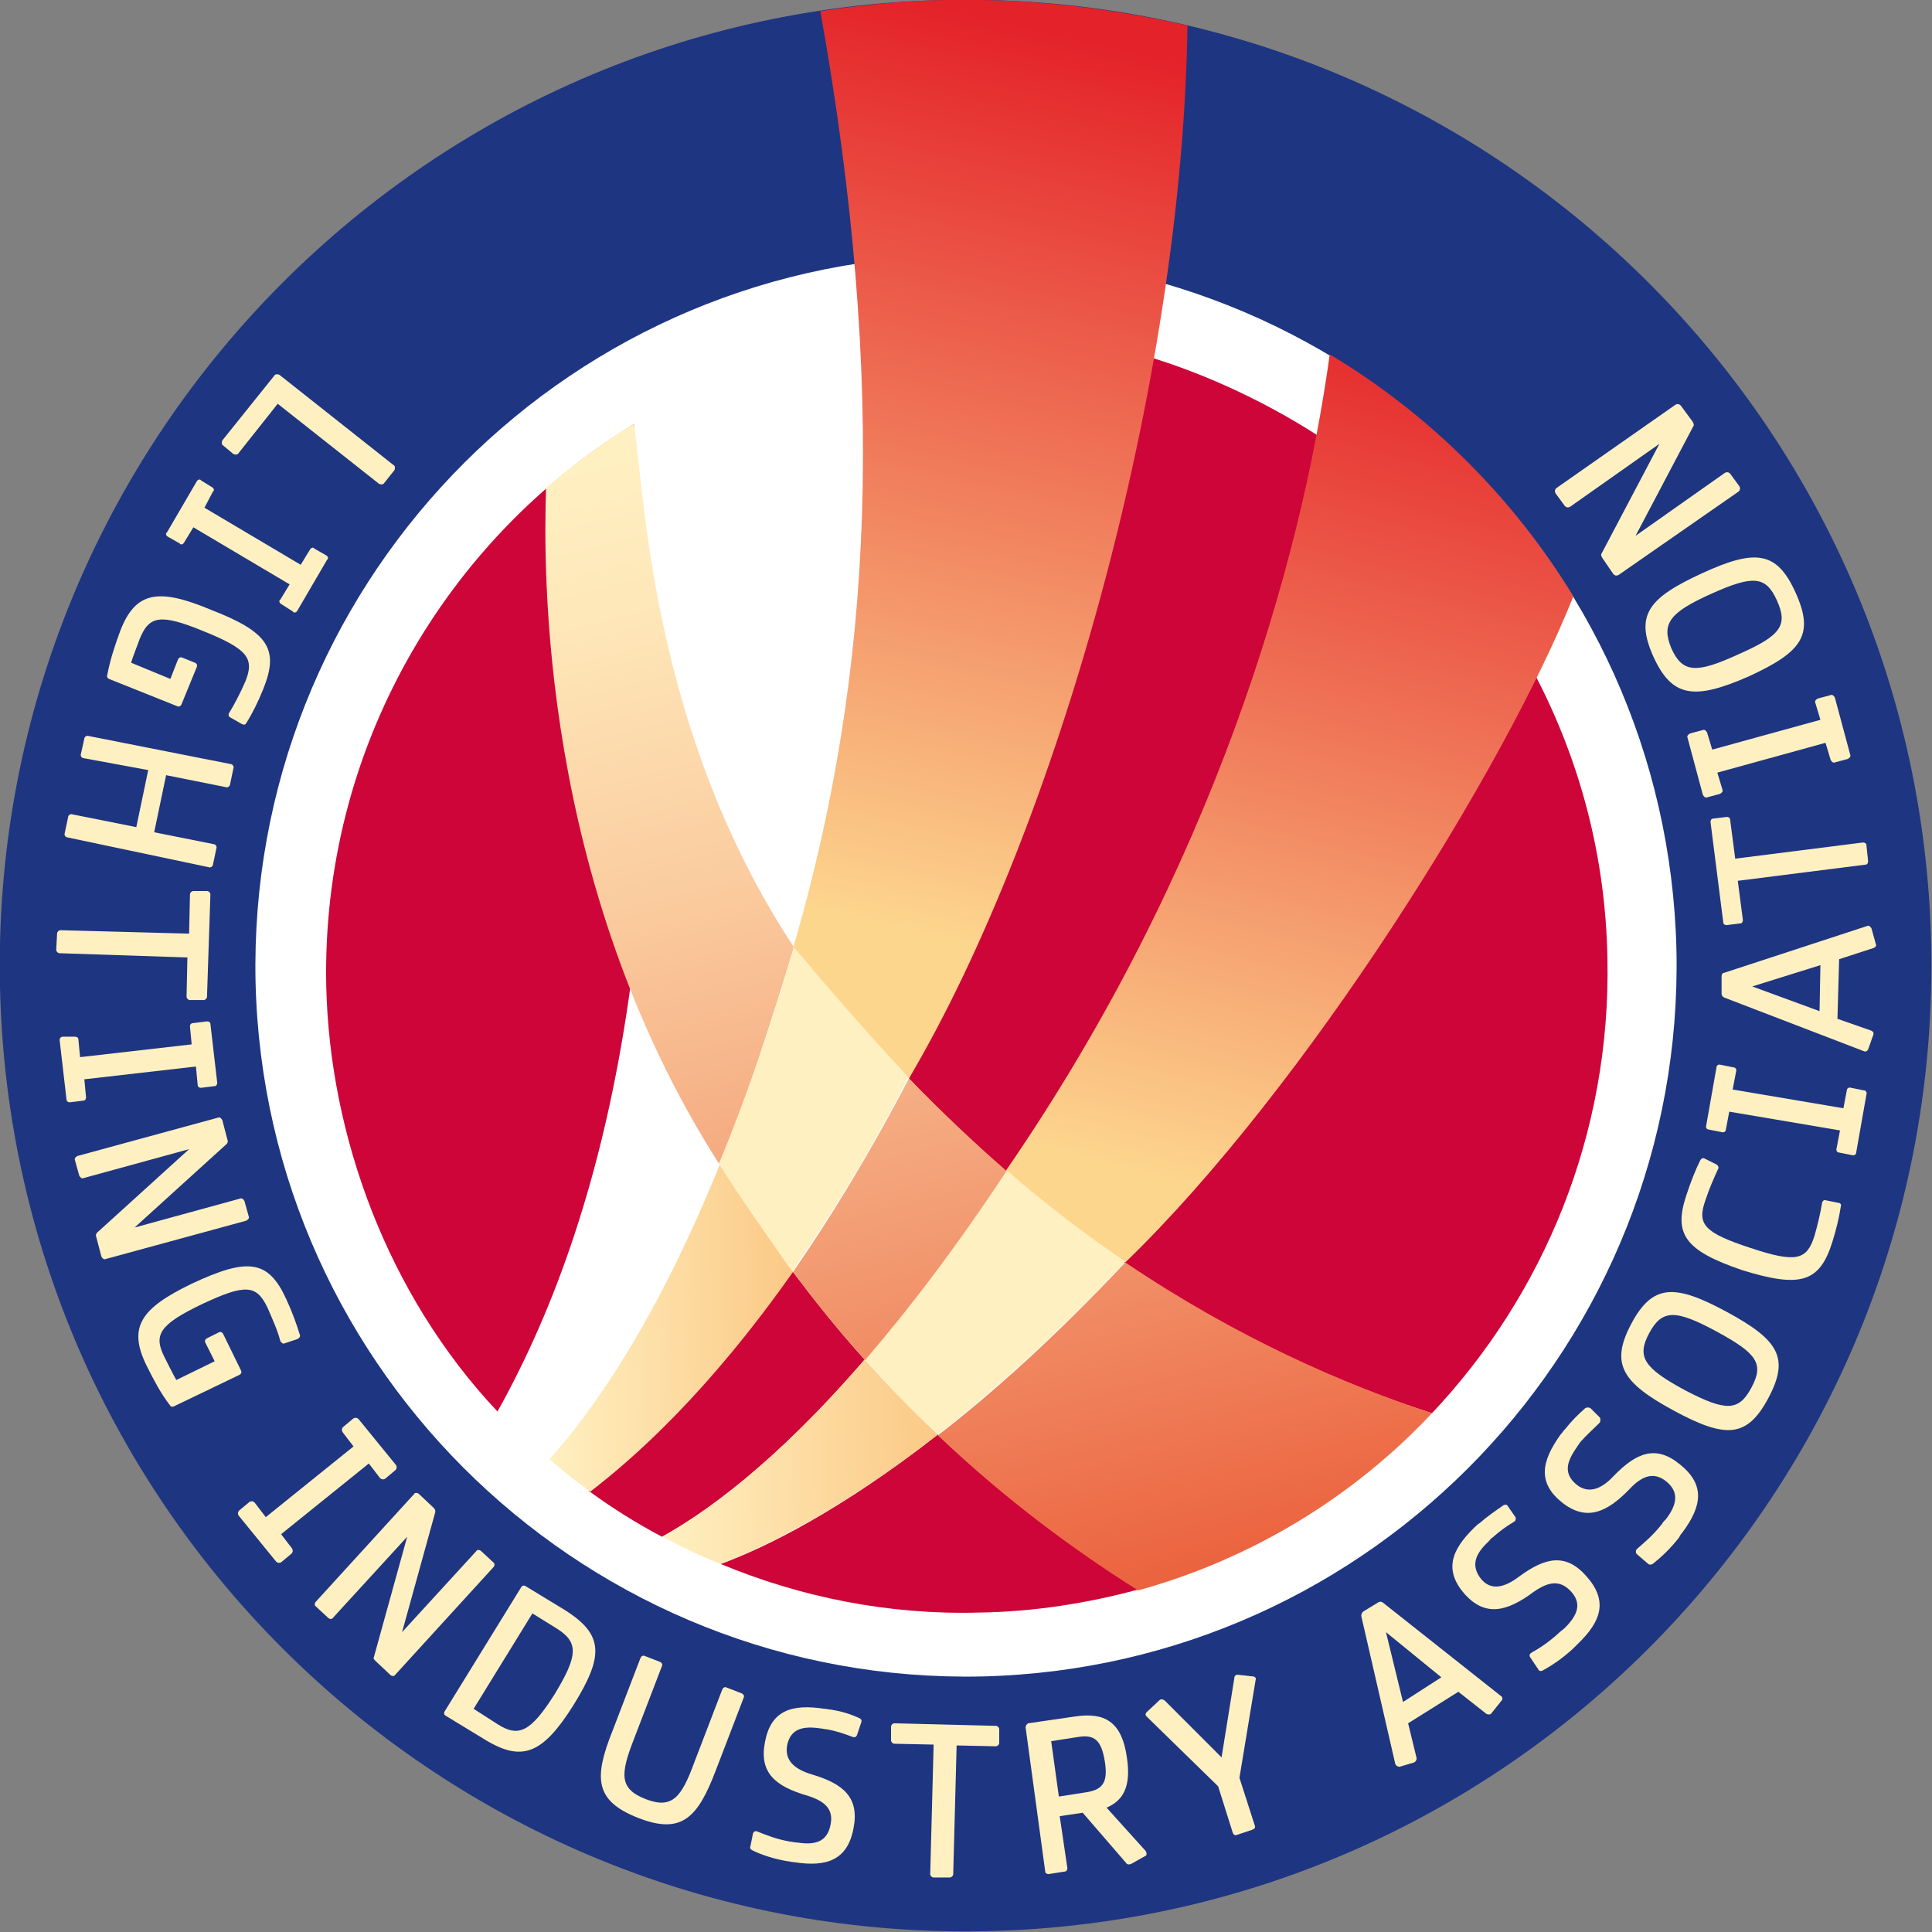 <?xml version="1.0" encoding="utf-8"?>
<!-- Generator: Adobe Illustrator 24.0.0, SVG Export Plug-In . SVG Version: 6.00 Build 0)  -->
<svg version="1.1" id="Layer_1" xmlns="http://www.w3.org/2000/svg" x="0px" y="0px"
	 viewBox="0 0 226.8 226.8" style="enable-background:new 0 0 226.8 226.8;" xml:space="preserve">
<rect x="0" y="0" width="226.8" height="226.8" fill="#808080" stroke="none"/>
<style type="text/css">
	.st0{fill:#FFFFFF;}
	.st1{fill:#1E3581;}
	.st2{fill:#CD0538;}
	.st3{fill:url(#SVGID_1_);}
	.st4{fill:url(#SVGID_2_);}
	.st5{fill:url(#SVGID_3_);}
	.st6{fill:url(#SVGID_4_);}
	.st7{fill:#FFF0C1;}
	.st8{fill:url(#SVGID_5_);}
</style>
	<g>
	<path class="st0" d="M200.3,112.5c0,48-38.9,86.9-86.9,86.9c-48,0-86.9-38.9-86.9-86.9c0-48,38.9-86.9,86.9-86.9
		C161.4,25.6,200.3,64.5,200.3,112.5z"/>
		<path class="st1" d="M110.8,0C48.2,1.4-1.4,53.3,0,115.9c1.4,62.6,53.3,112.2,115.9,110.8c62.6-1.4,112.2-53.3,110.8-115.9
		C225.3,48.2,173.4-1.4,110.8,0z M115.3,196.8c-46,1-84.2-35.5-85.3-81.5C29,69.2,65.5,31,111.5,30c46.1-1,84.2,35.4,85.3,81.5
		C197.8,157.5,161.3,195.7,115.3,196.8z"/>
		<g>
		<path class="st2" d="M74.4,49.8c-22.1,13.5-36.7,38.2-36.1,66c0.4,17.4,7.1,36.1,20.1,49.9C72.1,141.2,79.7,104.6,74.4,49.8z
			 M101.5,159.6c-2.9-3.2-5.7-6.7-8.5-10.4c-9.9,14.2-18.6,21.9-23.9,25.8c2.7,2,5.6,3.8,8.6,5.4C82.6,177.7,90.9,171.9,101.5,159.6
			z M84.6,183.6c9.4,3.9,19.7,6,30.4,5.7c6.4-0.1,12.7-1.1,18.6-2.7c-7.3-4.6-15.4-10.5-23.5-18.2C98.6,177.4,89.8,181.7,84.6,183.6
			z M180.4,79.6C174,69.2,161,56.6,154.5,51c-6.4-4.1-14.2-7.7-21.7-9.7c-2.4,17.8-7.8,46-19.7,72.1c-2.1,4.7-4.3,9.1-6.4,13.2
			c3.8,4,7.6,7.6,11.4,10.9c0,0,0,0,0,0c0,0,0,0,0,0c5.2,4.4,8.9,7.4,14,10.8c0,0,0,0,0,0c13.2,8.9,25.7,14.3,36,17.6
			c13.1-13.9,21-32.7,20.6-53.3C188.5,100.6,185.5,89.5,180.4,79.6z"/>

			<linearGradient id="SVGID_1_" gradientUnits="userSpaceOnUse" x1="269.842" y1="-218.414" x2="269.842"
							y2="-247.512"
							gradientTransform="matrix(-2.120000e-02 -1 1 -2.120000e-02 317.313 420.615)">
			<stop offset="0" style="stop-color:#FBC986"/>
				<stop offset="1" style="stop-color:#FFF0C1"/>
		</linearGradient>
			<path class="st3" d="M93.1,149.3c-0.9-1.2-1.8-2.5-2.7-3.8c-2.1-3-4-6-5.9-8.8c-7.5,18.5-14.9,28.9-20,34.6
			c1.5,1.3,3.1,2.6,4.8,3.8C74.5,171.1,83.1,163.5,93.1,149.3z"/>

			<linearGradient id="SVGID_2_" gradientUnits="userSpaceOnUse" x1="253.677" y1="-201.816" x2="253.677"
							y2="-234.354"
							gradientTransform="matrix(-2.120000e-02 -1 1 -2.120000e-02 317.313 420.615)">
			<stop offset="0" style="stop-color:#FBC986"/>
				<stop offset="1" style="stop-color:#FFF0C1"/>
		</linearGradient>
			<path class="st4" d="M101.5,159.6c-10.6,12.3-18.9,18.1-23.7,20.8c2.2,1.2,4.5,2.3,6.8,3.2c5.1-2,14-6.2,25.5-15.2
			C107.2,165.7,104.4,162.8,101.5,159.6z"/>

			<linearGradient id="SVGID_3_" gradientUnits="userSpaceOnUse" x1="135.881" y1="199.726" x2="165.335"
							y2="97.411"
							gradientTransform="matrix(1 -2.260000e-02 2.260000e-02 1 1.467 -56.422)">
			<stop offset="0" style="stop-color:#FDD68E"/>
				<stop offset="1" style="stop-color:#E42229"/>
		</linearGradient>
			<path class="st5" d="M156.1,41.6c-3.4,24.7-13.7,60.5-38,95.8c5.2,4.4,8.9,7.4,14,10.8c21.2-20.5,44.6-58.1,52.6-78.2
			C177.6,58.4,167.8,48.6,156.1,41.6z"/>
			<linearGradient id="SVGID_4_" gradientUnits="userSpaceOnUse" x1="96.468" y1="47.289" x2="133.94"
							y2="192.808">
			<stop offset="0" style="stop-color:#FFF0C1"/>
				<stop offset="0.129" style="stop-color:#FEE6B8"/>
				<stop offset="0.348" style="stop-color:#FACB9E"/>
				<stop offset="0.632" style="stop-color:#F39E75"/>
				<stop offset="0.967" style="stop-color:#EB613D"/>
				<stop offset="1" style="stop-color:#EA5B37"/>
		</linearGradient>
			<path class="st6" d="M74.4,49.8c-1.2,0.6-6.2,3.9-10.3,7.5c-0.3,9.3-0.8,46.3,20.3,79.3c3.3-7,8.7-25.1,8.8-25.4
			C76.2,85.4,75.7,57.3,74.4,49.8z M106.7,126.6c-4.7,9-9.3,16.5-13.6,22.7c2.7,3.7,5.6,7.2,8.5,10.4c5-5.8,10.6-13.1,16.6-22.2
			C114.3,134.1,110.5,130.5,106.7,126.6z M132.1,148.2c-8.1,8.6-15.4,15.2-22,20.3c8.1,7.7,16.2,13.6,23.5,18.2
			c13.4-3.7,25.3-11,34.5-20.8C157.8,162.5,145.3,157.1,132.1,148.2z"/>
			<path class="st7" d="M110.1,168.4c6.5-5.1,13.9-11.7,22-20.3c-4.6-3.1-9.3-6.7-13.9-10.7c-6,9.1-11.6,16.4-16.6,22.2
			C104.4,162.8,107.2,165.7,110.1,168.4z"/>

			<linearGradient id="SVGID_5_" gradientUnits="userSpaceOnUse" x1="91.169" y1="165.834" x2="117.647"
							y2="61.956"
							gradientTransform="matrix(1 -2.260000e-02 2.260000e-02 1 1.467 -56.422)">
			<stop offset="0" style="stop-color:#FDD68E"/>
				<stop offset="1" style="stop-color:#E42229"/>
		</linearGradient>
			<path class="st8" d="M110.8,0c-4.9,0.1-9.7,0.6-14.5,1.3c7.8,43.7,6.3,77.5-3.2,110c4.1,5,6.6,7.7,11.7,13.3
			c0.6,0.7,1.3,1.3,1.9,2C124,97.3,138.8,45.2,139.4,3C130.2,0.9,120.7-0.2,110.8,0z"/>
			<path class="st7" d="M105.1,124.8c-4.4-4.8-8.3-9.3-11.9-13.6c-0.1,0.2-0.1,0.4-0.2,0.7c-2.8,9.5-5.7,17.7-8.6,24.7
			c1.8,2.9,3.8,5.8,5.9,8.8c0.9,1.3,1.8,2.6,2.7,3.8c4.3-6.2,9-13.7,13.6-22.7C106.2,126,105.7,125.4,105.1,124.8z"/>
	</g>
		<g>
		<path class="st7" d="M46.2,54.6c0.2,0.1,0.2,0.4,0.1,0.6l-1.2,1.5c-0.1,0.2-0.4,0.2-0.6,0.1l-11.9-9.4l-4.6,5.8
			c-0.1,0.2-0.4,0.2-0.6,0.1l-1.2-1c-0.2-0.1-0.2-0.4-0.1-0.6l6.1-7.6c0.1-0.2,0.4-0.2,0.6-0.1L46.2,54.6z"/>
			<path class="st7" d="M24.9,57.2c0.2,0.1,0.3,0.4,0.1,0.5L24,59.6l11.3,6.7l1.1-1.8c0.1-0.2,0.4-0.3,0.5-0.1l1.4,0.8
			c0.2,0.1,0.3,0.4,0.1,0.5l-3.5,6c-0.1,0.2-0.4,0.3-0.5,0.1L33,70.9c-0.2-0.1-0.3-0.4-0.1-0.5l1.1-1.8l-11.3-6.7l-1.1,1.8
			c-0.1,0.2-0.4,0.3-0.5,0.1L19.7,63c-0.2-0.1-0.3-0.4-0.1-0.5l3.5-6c0.1-0.2,0.4-0.3,0.5-0.1L24.9,57.2z"/>
			<path class="st7" d="M30.9,80.9c-0.6,1.5-1.3,2.9-2,4c-0.1,0.2-0.3,0.2-0.5,0.1l-1.4-0.8c-0.2-0.1-0.2-0.4-0.1-0.5
			c0.6-1,1.3-2.3,1.9-3.7c1.1-2.7,0.3-3.8-4.9-5.9c-5.1-2.1-6.4-1.8-7.5,0.9c-0.2,0.6-0.9,2.3-1,2.8l4.6,1.9l0.9-2.3
			c0.1-0.2,0.3-0.3,0.5-0.2l1.5,0.6c0.2,0.1,0.3,0.3,0.2,0.5l-1.8,4.4c-0.1,0.2-0.3,0.3-0.5,0.2l-8-3.2c-0.2-0.1-0.3-0.3-0.2-0.5
			c0.3-1.6,0.8-3.2,1.5-5.1c1.8-4.7,4.5-5.1,10.7-2.5C31.5,74.2,32.8,76.2,30.9,80.9z"/>
			<path class="st7" d="M27.1,89.7c0.2,0,0.4,0.3,0.3,0.5L27,92.1c0,0.2-0.3,0.4-0.5,0.3l-7-1.4l-1.4,6.7l7,1.4
			c0.2,0,0.4,0.3,0.3,0.5l-0.4,1.9c0,0.2-0.3,0.4-0.5,0.3L7.9,98.3c-0.2,0-0.4-0.3-0.3-0.5L8,95.9c0-0.2,0.3-0.4,0.5-0.3l7.5,1.5
			l1.4-6.7L9.8,89c-0.2,0-0.4-0.3-0.3-0.5l0.4-1.8c0-0.2,0.3-0.4,0.5-0.3L27.1,89.7z"/>
			<path class="st7" d="M22.2,109.6l0.1-4.6c0-0.2,0.2-0.4,0.4-0.4l1.6,0c0.2,0,0.4,0.2,0.4,0.4L24.3,117c0,0.2-0.2,0.4-0.4,0.4
			l-1.6,0c-0.2,0-0.4-0.2-0.4-0.4l0.1-4.6L7,111.9c-0.2,0-0.4-0.2-0.4-0.4l0.1-1.9c0-0.2,0.2-0.4,0.4-0.4L22.2,109.6z"/>
			<path class="st7" d="M8.8,121.7c0.2,0,0.4,0.1,0.4,0.3l0.2,2.1l13.1-1.5l-0.2-2.1c0-0.2,0.1-0.4,0.4-0.4l1.6-0.2
			c0.2,0,0.4,0.1,0.4,0.3l0.8,6.9c0,0.2-0.1,0.4-0.3,0.4l-1.6,0.2c-0.2,0-0.4-0.1-0.4-0.4l-0.2-2.1l-13.1,1.5l0.2,2.1
			c0,0.2-0.1,0.4-0.3,0.4l-1.6,0.2c-0.2,0-0.4-0.1-0.4-0.4l-0.8-6.9c0-0.2,0.1-0.4,0.4-0.4L8.8,121.7z"/>
			<path class="st7" d="M25.6,131.2c0.2-0.1,0.4,0.1,0.5,0.3l0.6,2.3c0.1,0.2,0,0.4-0.1,0.5l-10.8,9.8l12.4-3.4
			c0.2-0.1,0.4,0.1,0.5,0.3l0.5,1.8c0.1,0.2-0.1,0.4-0.3,0.5l-16.5,4.5c-0.2,0.1-0.4-0.1-0.5-0.3l-0.6-2.3c-0.1-0.2,0-0.4,0.1-0.5
			l10.8-9.8l-12.4,3.4c-0.2,0.1-0.4-0.1-0.5-0.3l-0.5-1.8c-0.1-0.2,0.1-0.4,0.3-0.5L25.6,131.2z"/>
			<path class="st7" d="M33.6,152.5c0.7,1.5,1.2,2.9,1.6,4.2c0.1,0.2-0.1,0.4-0.3,0.5l-1.5,0.5c-0.2,0.1-0.4-0.1-0.5-0.3
			c-0.3-1.2-0.9-2.5-1.5-3.9c-1.3-2.7-2.6-2.8-7.7-0.4c-5,2.4-5.7,3.6-4.4,6.2c0.3,0.6,1.1,2.2,1.4,2.7l4.5-2.2l-1.1-2.2
			c-0.1-0.2,0-0.4,0.2-0.5l1.4-0.7c0.2-0.1,0.4,0,0.5,0.2l2.1,4.3c0.1,0.2,0,0.4-0.2,0.5l-7.7,3.7c-0.2,0.1-0.4,0-0.5-0.2
			c-1-1.3-1.8-2.8-2.7-4.6c-2.2-4.5-0.7-6.7,5.3-9.6C29.1,147.6,31.5,147.9,33.6,152.5z"/>
			<path class="st7" d="M29.3,176.3c0.2-0.1,0.4-0.1,0.6,0.1l1.3,1.7l10.3-8.3l-1.3-1.7c-0.1-0.2-0.1-0.4,0.1-0.6l1.2-1
			c0.2-0.1,0.4-0.1,0.6,0.1l4.4,5.4c0.1,0.2,0.1,0.4-0.1,0.6l-1.2,1c-0.2,0.1-0.4,0.1-0.6-0.1l-1.3-1.7l-10.3,8.3l1.3,1.7
			c0.1,0.2,0.1,0.4-0.1,0.6l-1.2,1c-0.2,0.1-0.4,0.1-0.6-0.1l-4.4-5.4c-0.1-0.2-0.1-0.4,0.1-0.6L29.3,176.3z"/>
			<path class="st7" d="M48.6,175.4c0.1-0.2,0.4-0.2,0.6,0l1.7,1.6c0.2,0.2,0.2,0.3,0.2,0.5l-3.9,14.1l8.7-9.5c0.1-0.2,0.4-0.2,0.6,0
			l1.4,1.3c0.2,0.1,0.2,0.4,0,0.6l-11.5,12.6c-0.1,0.2-0.4,0.2-0.6,0l-1.7-1.6c-0.2-0.2-0.3-0.3-0.2-0.5l3.9-14.1l-8.7,9.5
			c-0.1,0.2-0.4,0.2-0.6,0l-1.4-1.3c-0.2-0.1-0.2-0.4,0-0.6L48.6,175.4z"/>
			<path class="st7" d="M61.2,186.3c0.1-0.2,0.4-0.2,0.5-0.1l4.6,2.8c4.6,2.9,4.6,5.4,1,11.2c-3.6,5.7-6,6.7-10.4,4l-4.6-2.8
			c-0.2-0.1-0.2-0.4-0.1-0.5L61.2,186.3z M58.4,202.4c2.5,1.6,3.9,0.9,6.7-3.5c2.8-4.6,2.8-6.1,0.3-7.7l-2.9-1.8l-6.9,11.2
			L58.4,202.4z"/>
			<path class="st7" d="M75.2,194.6c0.1-0.2,0.3-0.3,0.5-0.2l1.8,0.7c0.2,0.1,0.3,0.3,0.2,0.5l-3.3,8.6c-1.6,4.1-1.7,5.8,1.4,7
			c3.1,1.2,4.2-0.2,5.7-4.3l3.3-8.6c0.1-0.2,0.3-0.3,0.5-0.2l1.8,0.7c0.2,0.1,0.3,0.3,0.2,0.5l-3.3,8.6c-2.1,5.5-4,7.5-9.1,5.5
			c-5.1-2-5.2-4.7-3-10.2L75.2,194.6z"/>
			<path class="st7" d="M88.4,215.2c0.1-0.2,0.3-0.3,0.5-0.2c1,0.4,2.2,0.9,3.9,1.2c0.2,0,0.5,0.1,0.8,0.1c2,0.3,3.5,0,3.9-2.1
			c0.4-1.9-0.8-2.8-2.7-3.4c-3.8-1.1-5.7-2.7-5-6.3c0.7-3.7,3.1-4.5,7-3.9c0.3,0,0.5,0.1,0.8,0.1c1.2,0.2,2.2,0.5,3.3,1
			c0.2,0.1,0.3,0.3,0.2,0.5l-0.5,1.5c-0.1,0.2-0.3,0.3-0.5,0.2c-1.1-0.4-1.9-0.7-3.1-0.9c-0.2,0-0.5-0.1-0.7-0.1c-2-0.3-3.5,0-3.9,2
			c-0.3,1.8,0.9,2.8,2.9,3.4c3.7,1.1,5.6,2.7,4.9,6.3c-0.7,3.8-3.2,4.6-7,4c-0.3,0-0.5-0.1-0.7-0.1c-1.8-0.3-3.2-0.8-4.2-1.3
			c-0.2-0.1-0.3-0.3-0.2-0.5L88.4,215.2z"/>
			<path class="st7" d="M109.6,204.8l-4.6-0.1c-0.2,0-0.4-0.2-0.4-0.4l0-1.6c0-0.2,0.2-0.4,0.4-0.4l11.9,0.3c0.2,0,0.4,0.2,0.4,0.4
			l0,1.6c0,0.2-0.2,0.4-0.4,0.4l-4.6-0.1l-0.4,15.1c0,0.2-0.2,0.4-0.4,0.4l-1.9,0c-0.2,0-0.4-0.2-0.4-0.4L109.6,204.8z"/>
			<path class="st7" d="M120.4,202.8c0-0.2,0.1-0.4,0.3-0.5l5.5-0.8c3.4-0.5,5.5,0.5,6.1,4.9c0.5,3.4-0.5,5-2.4,5.8l4.6,5.1
			c0.1,0.2,0.2,0.5-0.1,0.6l-1.6,0.9c-0.2,0.1-0.5,0.1-0.6-0.1l-5.1-5.9l-2.7,0.4l0.9,6.1c0,0.2-0.1,0.4-0.3,0.4l-1.9,0.3
			c-0.2,0-0.4-0.1-0.4-0.3L120.4,202.8z M127.5,210.4c1.9-0.3,2.6-1.1,2.2-3.6c-0.4-2.5-1.2-3.2-3.1-2.9l-3.2,0.5l0.9,6.5
			L127.5,210.4z"/>
			<path class="st7" d="M143,209.7l-8.4-8.2c-0.2-0.2-0.1-0.4,0-0.5l1.5-1.4c0.2-0.2,0.4-0.1,0.6,0l6.7,6.7l1.5-9.3
			c0-0.3,0.2-0.4,0.4-0.4l1.8,0.2c0.2,0,0.4,0.2,0.3,0.4l-1.9,11.5l1.8,5.6c0.1,0.2,0,0.4-0.3,0.5l-1.8,0.6c-0.2,0.1-0.4,0-0.5-0.3
			L143,209.7z"/>
			<path class="st7" d="M159.8,189.7c0-0.2,0.1-0.4,0.2-0.5l1.8-1.1c0.2-0.1,0.3-0.1,0.5,0l13.9,11c0.2,0.1,0.2,0.4,0.1,0.5l-1.2,1.5
			c-0.1,0.2-0.4,0.2-0.6,0.1l-3.3-2.6l-5.9,3.7l1,4.1c0,0.2-0.1,0.4-0.3,0.5l-1.7,0.5c-0.2,0-0.4-0.1-0.5-0.3L159.8,189.7z
			 M169.2,196.9l-6.5-5.3l2,8.2L169.2,196.9z"/>
			<path class="st7" d="M179.6,194.5c-0.1-0.2,0-0.4,0.2-0.5c0.9-0.5,2-1.2,3.3-2.4c0.2-0.2,0.4-0.3,0.6-0.5c1.4-1.4,2.1-2.8,0.7-4.3
			c-1.3-1.4-2.7-1.1-4.4,0.1c-3.1,2.3-5.6,2.9-8,0.3c-2.5-2.8-1.7-5.2,1.1-7.9c0.2-0.2,0.4-0.4,0.6-0.5c0.9-0.8,1.8-1.4,2.8-2.1
			c0.2-0.1,0.4-0.1,0.5,0.1l0.9,1.3c0.1,0.2,0,0.4-0.1,0.5c-1,0.6-1.7,1.1-2.6,1.9c-0.2,0.1-0.3,0.3-0.5,0.5
			c-1.5,1.4-2.1,2.8-0.8,4.4c1.2,1.4,2.8,0.9,4.4-0.3c3.1-2.3,5.5-2.8,7.9-0.1c2.6,2.9,1.8,5.3-1,8c-0.2,0.2-0.4,0.4-0.5,0.5
			c-1.3,1.2-2.5,2-3.6,2.6c-0.2,0.1-0.4,0.1-0.5-0.1L179.6,194.5z"/>
			<path class="st7" d="M192.1,182.4c-0.1-0.2-0.1-0.4,0.1-0.6c0.8-0.7,1.8-1.5,2.9-2.9c0.1-0.2,0.3-0.4,0.5-0.6
			c1.2-1.6,1.6-3.1,0-4.4c-1.5-1.2-2.9-0.6-4.3,0.9c-2.7,2.8-5.1,3.8-7.9,1.6c-2.9-2.3-2.5-4.8-0.2-8c0.2-0.2,0.3-0.4,0.5-0.6
			c0.8-1,1.5-1.7,2.4-2.5c0.2-0.1,0.4-0.1,0.6,0l1.1,1.1c0.1,0.1,0.1,0.4,0,0.6c-0.8,0.8-1.5,1.4-2.3,2.3c-0.1,0.2-0.3,0.4-0.4,0.6
			c-1.2,1.7-1.6,3.1,0,4.4c1.4,1.1,2.9,0.5,4.3-1c2.7-2.8,5-3.7,7.8-1.4c3,2.4,2.6,4.9,0.3,8c-0.2,0.2-0.3,0.4-0.4,0.6
			c-1.1,1.4-2.2,2.4-3.1,3.1c-0.2,0.1-0.4,0.1-0.5,0L192.1,182.4z"/>
			<path class="st7" d="M191.5,155.4c2.5-4.7,5.1-4.7,11.2-1.4c6.1,3.3,7.4,5.4,4.9,10.1c-2.5,4.7-5,4.8-11.1,1.5
			C190.4,162.3,189,160.1,191.5,155.4z M205.6,162.9c1.5-2.8,0.7-4-4.1-6.6c-4.8-2.6-6.4-2.6-7.9,0.2c-1.5,2.8-0.6,4.1,4.2,6.7
			C202.6,165.7,204.1,165.7,205.6,162.9z"/>
			<path class="st7" d="M198,140.2c0.5-1.5,1-2.8,1.6-4c0.1-0.2,0.3-0.3,0.5-0.2l1.4,0.7c0.2,0.1,0.3,0.4,0.2,0.5
			c-0.5,1.1-1,2.2-1.5,3.7c-1,2.8-0.2,3.8,5.3,5.6c5.4,1.8,6.6,1.4,7.5-1.4c0.4-1.4,0.7-2.7,0.9-3.9c0-0.2,0.3-0.4,0.4-0.3l1.5,0.3
			c0.2,0,0.4,0.2,0.3,0.4c-0.2,1.3-0.5,2.6-1,4.2c-1.5,4.8-3.8,5.4-10.6,3.3C197.8,146.8,196.4,144.9,198,140.2z"/>
			<path class="st7" d="M215.9,135.3c-0.2,0-0.4-0.2-0.3-0.5l0.4-2.1l-13-2.2l-0.4,2.1c0,0.2-0.2,0.4-0.5,0.3l-1.5-0.3
			c-0.2,0-0.4-0.2-0.3-0.5l1.2-6.8c0-0.2,0.2-0.4,0.5-0.3l1.5,0.3c0.2,0,0.4,0.2,0.3,0.5l-0.4,2.1l13,2.2l0.4-2.1
			c0-0.2,0.2-0.4,0.5-0.3l1.5,0.3c0.2,0,0.4,0.2,0.3,0.5l-1.2,6.8c0,0.2-0.2,0.4-0.5,0.3L215.9,135.3z"/>
			<path class="st7" d="M202.4,117.1c-0.2-0.1-0.3-0.3-0.3-0.4l0-2.1c0-0.2,0.1-0.4,0.3-0.4l16.8-5.5c0.2-0.1,0.4,0.1,0.5,0.3
			l0.5,1.8c0.1,0.2,0,0.4-0.3,0.5l-4,1.3l-0.2,7l4,1.4c0.2,0.1,0.3,0.3,0.2,0.5l-0.6,1.7c-0.1,0.2-0.3,0.3-0.5,0.2L202.4,117.1z
			 M213.7,113.3l-8,2.5l7.9,2.9L213.7,113.3z"/>
			<path class="st7" d="M204,103.4l0.6,4.6c0,0.2-0.1,0.4-0.3,0.4l-1.6,0.2c-0.2,0-0.4-0.1-0.4-0.3l-1.5-11.8c0-0.2,0.1-0.4,0.3-0.4
			l1.6-0.2c0.2,0,0.4,0.1,0.4,0.3l0.6,4.6l15-1.9c0.2,0,0.4,0.1,0.4,0.3l0.2,1.9c0,0.2-0.1,0.4-0.3,0.4L204,103.4z"/>
			<path class="st7" d="M215.4,89.5c-0.2,0.1-0.4-0.1-0.5-0.3l-0.6-2l-12.7,3.5l0.6,2c0.1,0.2-0.1,0.4-0.3,0.5l-1.5,0.4
			c-0.2,0.1-0.4-0.1-0.5-0.3l-1.8-6.7c-0.1-0.2,0.1-0.4,0.3-0.5l1.5-0.4c0.2-0.1,0.4,0.1,0.5,0.3l0.6,2l12.7-3.5l-0.6-2
			c-0.1-0.2,0.1-0.4,0.3-0.5l1.5-0.4c0.2-0.1,0.4,0.1,0.5,0.3l1.8,6.7c0.1,0.2-0.1,0.4-0.3,0.5L215.4,89.5z"/>
			<path class="st7" d="M194.1,77.1c-2.2-4.9-0.6-6.9,5.7-9.8c6.3-2.9,8.8-2.6,11,2.3c2.2,4.9,0.8,6.9-5.5,9.8
			C198.9,82.2,196.3,81.9,194.1,77.1z M208.6,70.5c-1.3-2.9-2.8-3-7.7-0.8c-4.9,2.2-5.9,3.5-4.7,6.4c1.3,2.9,2.9,3,7.9,0.7
			C209.1,74.6,209.9,73.4,208.6,70.5z"/>
			<path class="st7" d="M190,67.5c-0.2,0.1-0.4,0.1-0.6-0.1l-1.3-1.9c-0.1-0.2-0.2-0.3-0.1-0.5l6.8-12.9l-10.5,7.4
			c-0.2,0.1-0.4,0.1-0.6-0.1l-1.1-1.5c-0.1-0.2-0.1-0.4,0.1-0.6l14-9.8c0.2-0.1,0.4-0.1,0.6,0.1l1.4,1.9c0.1,0.2,0.2,0.4,0.1,0.5
			l-6.8,12.9l10.5-7.4c0.2-0.1,0.4-0.1,0.6,0.1l1.1,1.5c0.1,0.2,0.1,0.4-0.1,0.6L190,67.5z"/>
	</g>
</g>
</svg>
